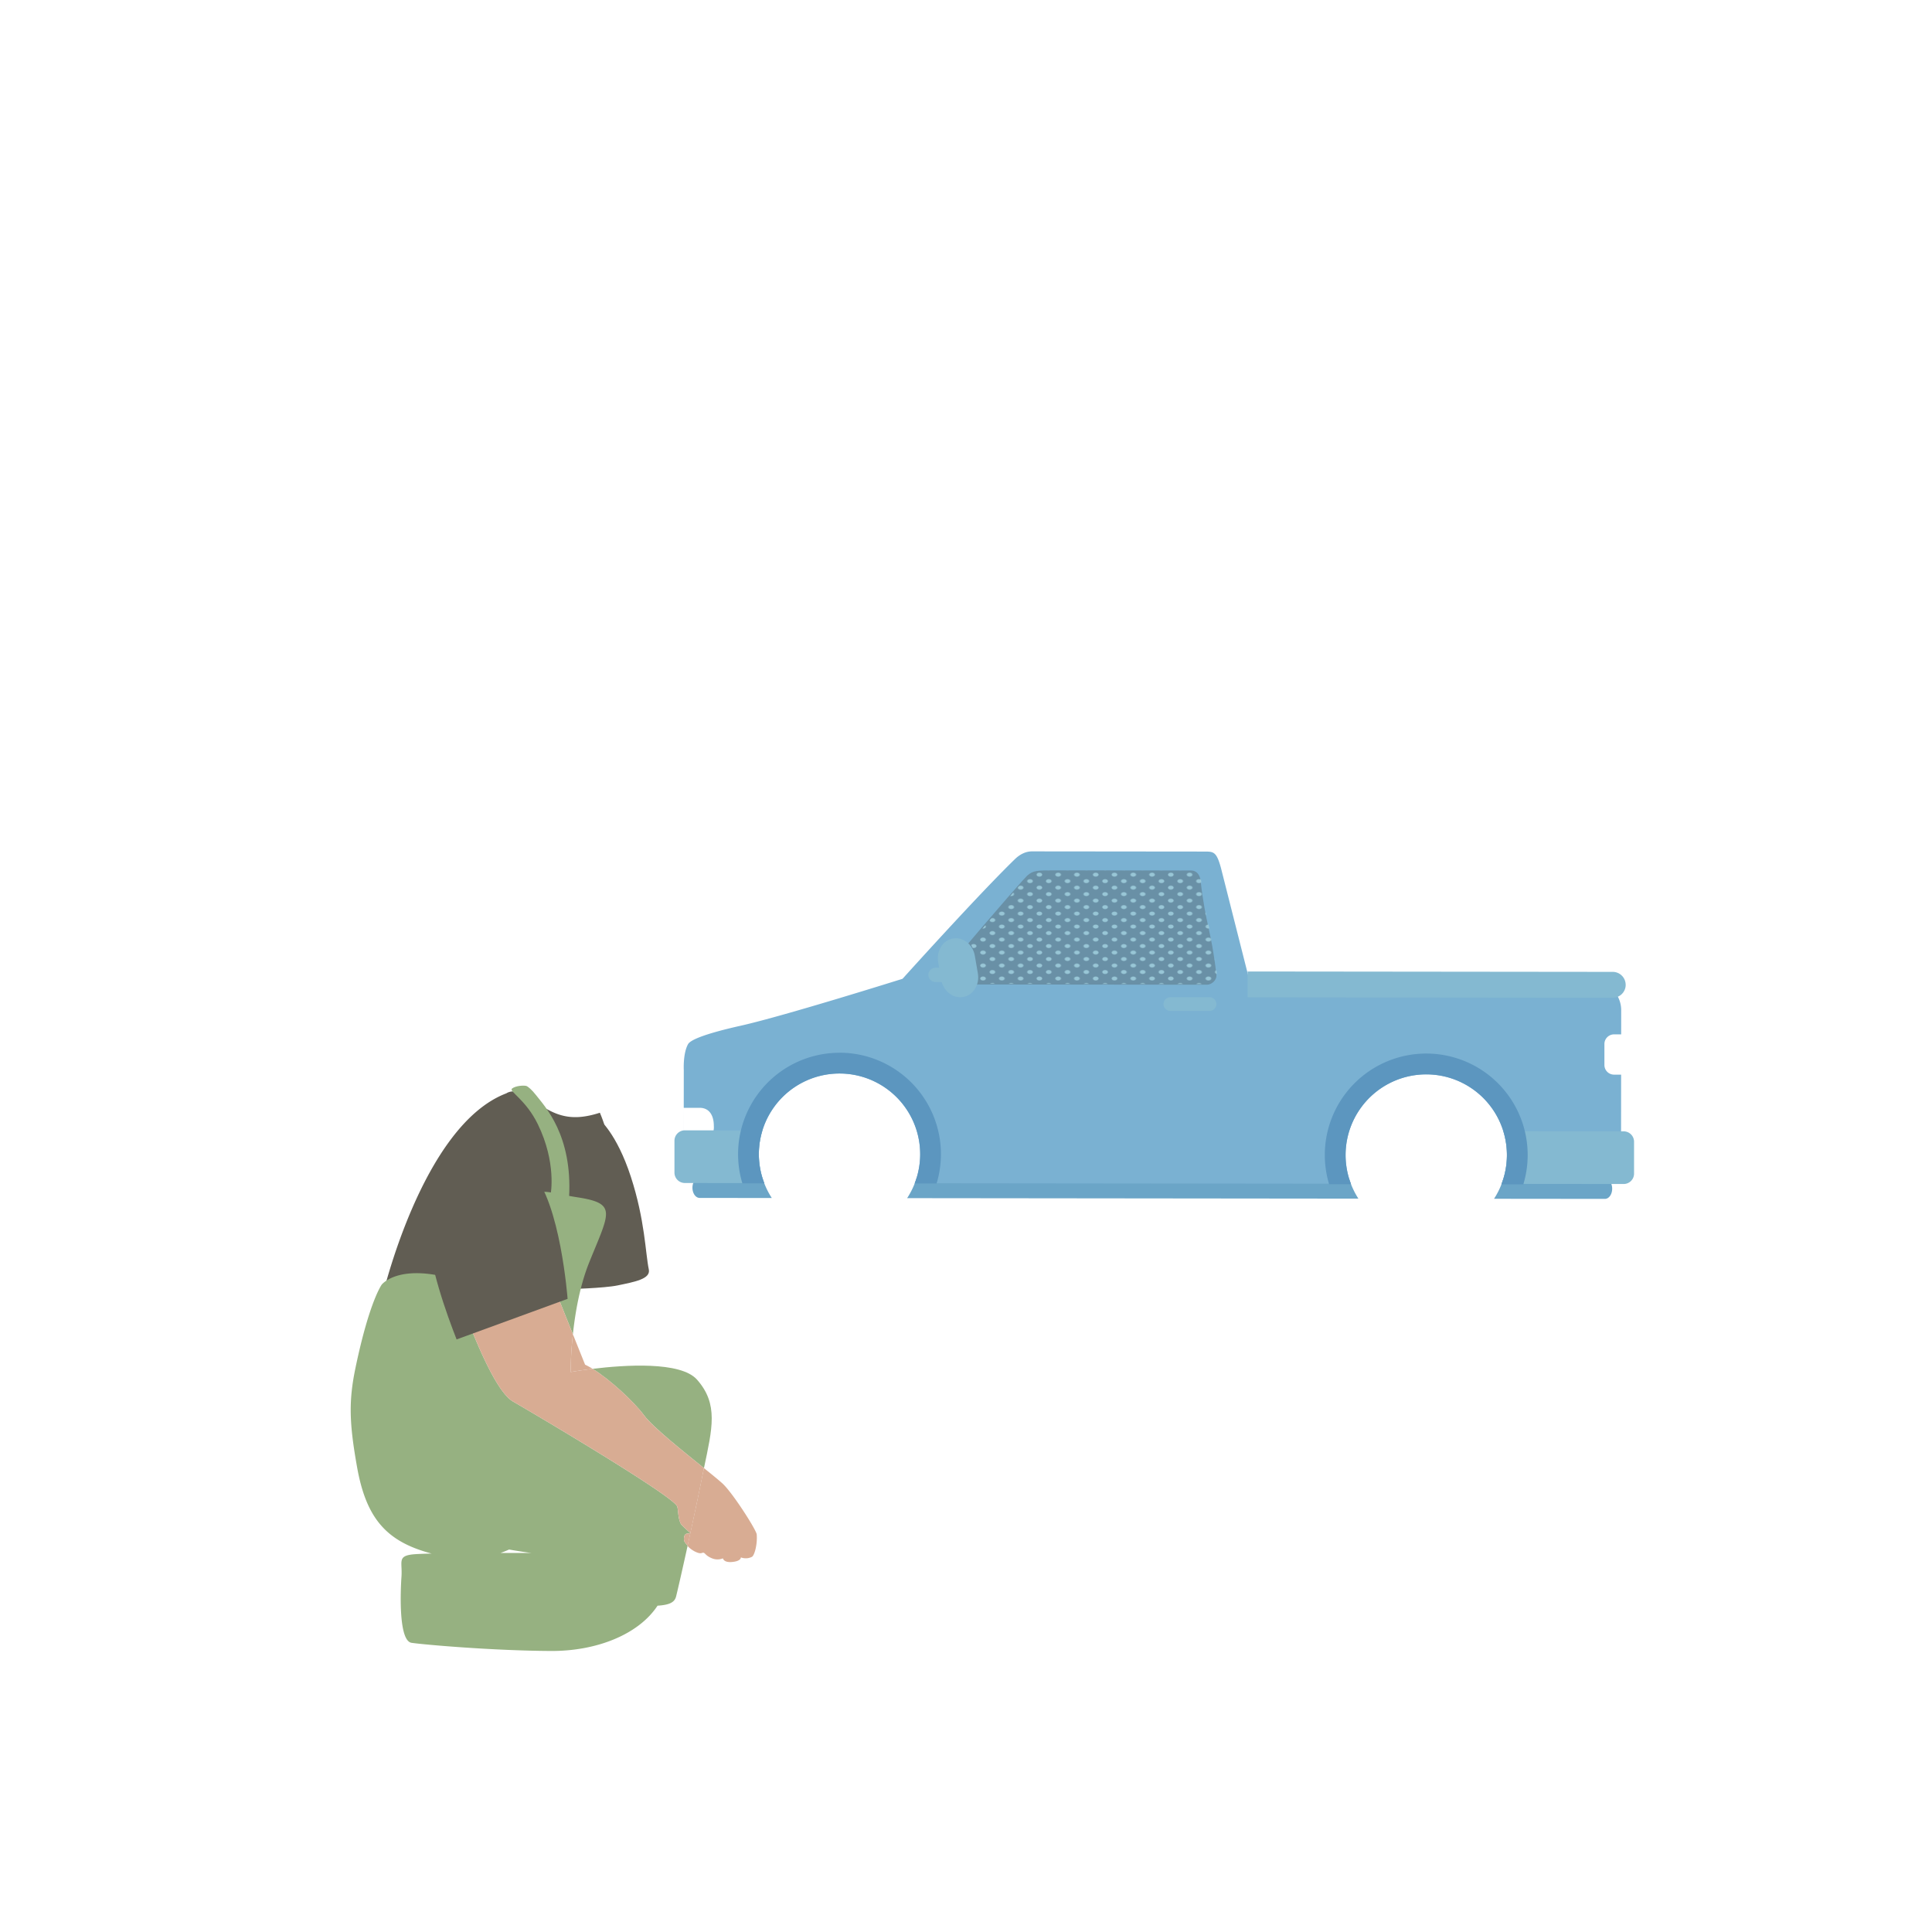 <svg xmlns="http://www.w3.org/2000/svg" xmlns:xlink="http://www.w3.org/1999/xlink" viewBox="0 0 2000 2000"><defs><style>.cls-1{fill:none;}.cls-2{clip-path:url(#clip-path);}.cls-3{fill:#9dccdb;}.cls-4{isolation:isolate;}.cls-5{clip-path:url(#clip-path-2);}.cls-6{fill:#615d53;}.cls-7{fill:#96b181;}.cls-8{fill:#d8ac93;}.cls-9{fill:#6ba5c7;}.cls-10{fill:#7ab1d2;}.cls-11{fill:#84b9d1;}.cls-12{fill:#6990a6;}.cls-13{opacity:0.9;mix-blend-mode:multiply;}.cls-14{fill:url(#Unnamed_Pattern_2);}.cls-15{fill:#5c96bf;}</style><clipPath id="clip-path"><rect class="cls-1" width="48" height="48"/></clipPath><clipPath id="clip-path-2"><rect class="cls-1" width="2000" height="2000"/></clipPath><pattern id="Unnamed_Pattern_2" data-name="Unnamed Pattern 2" width="48" height="48" patternTransform="matrix(0.81, 0, 0, -0.56, 4118.32, 8962.7)" patternUnits="userSpaceOnUse" viewBox="0 0 48 48"><rect class="cls-1" width="48" height="48"/><g class="cls-2"><path class="cls-3" d="M24-3.6A3.6,3.6,0,0,1,27.6,0a3.6,3.6,0,0,1-7.2,0A3.6,3.6,0,0,1,24-3.6"/><path class="cls-3" d="M48-3.6A3.6,3.6,0,0,1,51.6,0a3.6,3.6,0,0,1-7.2,0A3.6,3.6,0,0,1,48-3.6"/><path class="cls-3" d="M24,20.4A3.6,3.6,0,1,1,20.4,24,3.6,3.6,0,0,1,24,20.4"/><path class="cls-3" d="M48,20.4A3.6,3.6,0,1,1,44.4,24,3.6,3.6,0,0,1,48,20.4"/><path class="cls-3" d="M36,8.4A3.6,3.6,0,1,1,32.4,12,3.6,3.6,0,0,1,36,8.4"/><path class="cls-3" d="M12,8.4A3.6,3.6,0,1,1,8.4,12,3.6,3.6,0,0,1,12,8.4"/><path class="cls-3" d="M36,32.4A3.6,3.6,0,1,1,32.4,36,3.6,3.6,0,0,1,36,32.4"/><path class="cls-3" d="M12,32.4A3.6,3.6,0,1,1,8.4,36,3.6,3.6,0,0,1,12,32.4"/><path class="cls-3" d="M0-3.6A3.6,3.6,0,0,1,3.6,0,3.6,3.6,0,0,1,0,3.6,3.6,3.6,0,0,1-3.6,0,3.6,3.6,0,0,1,0-3.6"/><path class="cls-3" d="M0,20.4a3.6,3.6,0,0,1,0,7.2A3.6,3.6,0,0,1-3.6,24,3.6,3.6,0,0,1,0,20.4"/><path class="cls-3" d="M24,44.4A3.6,3.6,0,1,1,20.4,48,3.6,3.6,0,0,1,24,44.4"/><path class="cls-3" d="M48,44.4A3.6,3.6,0,1,1,44.4,48,3.6,3.6,0,0,1,48,44.4"/><path class="cls-3" d="M0,44.4a3.6,3.6,0,0,1,0,7.2A3.6,3.6,0,0,1-3.6,48,3.6,3.6,0,0,1,0,44.4"/></g></pattern></defs><g class="cls-4"><g id="Layer_1" data-name="Layer 1"><g class="cls-5"><path class="cls-6" d="M620,1158.37s18.26,14.43,33,59.63,15.07,79,18.65,96.14c2.08,9.95-15.1,12.92-32.28,16.51-14.46,3-52.19,3.89-52.19,3.89S580.84,1233.19,620,1158.37Z"/><path class="cls-6" d="M395.19,1344.52s41.2-179.36,129.05-212.73c0,0,9.33-7.1,25.67,5.39,23.93,18.29,41,24.4,71.08,14.72A140.89,140.89,0,0,1,631.37,1191c1.27,11,5.13,32.76-14.49,81.31S410,1433.36,395.19,1344.52Z"/><path class="cls-7" d="M570.09,1235.79s6.1-32.14-13.28-71.9c-12.6-25.84-30.48-34.23-26.72-37.06s11.29-3.37,14.49-2.73c1.9.39,6.2,4.31,10,9.17,9.52,12.17,38.11,41.81,34.53,106.11C589.11,1239.38,586.35,1243.87,570.09,1235.79Z"/><path class="cls-1" d="M518.13,1607.64c18.26,0,31.88,0,31.88,0s-10-1.34-23-3.58Q522.67,1606,518.13,1607.64Z"/><path class="cls-7" d="M708.39,1590.32c.89-3.47,4.06-2.71,5.46-2.93l-.54-.31a5.58,5.58,0,0,1,1,.13.46.46,0,0,0,.19-.31s-9-7.93-9.71-9.43c-3.12-6.19-2.46-14-3.76-17.93-3.55-10.64-146.89-95.4-169.88-108.64-21-12.12-46.26-84-51.92-96.13l95.13-20.23,18.69,46.67c2.37-22.15,7.16-50.15,16.85-74.24,20.94-52,29.57-61.1-12.4-67.56-45-6.93-38.23-16-68.41,31.19-21.65,33.84-46.13,54.67-78.61,49.14-42-7.15-55.3,10.07-55.3,10.07S382.38,1347,368,1416c-7.17,34.36-6.47,57.34,1.66,102.87,9.69,54.26,31.42,77.23,77.09,89.37-10,.23-17.55.55-20.71,1-14.62,2-9.4,8-10.44,23.1s-3.14,66.29,10.44,68.3,85,8.18,144.55,8.44c46.72.19,90.32-16.85,110.09-46.87,12-.81,17.63-3.24,19.22-9.6,1.65-6.6,6.41-27.37,11.92-52.41l-.15-.2C709.63,1597.16,707,1595.8,708.39,1590.32Zm-190.26,17.32q4.54-1.61,8.83-3.56c13,2.24,23,3.58,23,3.58S536.39,1607.62,518.13,1607.64Z"/><path class="cls-7" d="M666.92,1465.38c8.86,11.94,40.26,37,61.83,54.39,8.59-41.11,15.22-66.24-7.21-91.59-17-19.19-75.29-15.17-108-11.17C631.5,1428.18,656,1450.69,666.92,1465.38Z"/><path class="cls-8" d="M783.35,1588.41c-.38-4.54-24.26-42.07-35-52.31-3.18-3-10.53-9-19.63-16.33-.65,3.14-1.32,6.37-2,9.71-4.45,22.25-10,48.23-15,70.75,2.68,3.57,11.12,8.84,14.78,7.44a4.62,4.62,0,0,1,1.06-.29l0,.09.12-.1c2.36-.27,2.1,2.83,9.3,5.76a14.81,14.81,0,0,0,11.4.06s.66,4.45,9.06,3.8c9.95-.76,9.51-4.8,9.51-4.8a14,14,0,0,0,11.42-.54C781,1610.29,784.21,1598.79,783.35,1588.41Z"/><path class="cls-8" d="M590.74,1420.33s9.18-1.66,22.77-3.32a78.11,78.11,0,0,0-7.84-4.32l-12.61-31.48A385.72,385.72,0,0,0,590.74,1420.33Z"/><path class="cls-8" d="M728.75,1519.77c-21.57-17.38-53-42.45-61.83-54.39-10.9-14.69-35.42-37.2-53.41-48.37-13.59,1.66-22.77,3.32-22.77,3.32a385.72,385.72,0,0,1,2.32-39.12l-18.69-46.67-95.13,20.23c5.66,12.1,30.88,84,51.92,96.13,23,13.24,166.33,98,169.88,108.64,1.3,3.91.64,11.74,3.76,17.93.76,1.5,9.71,9.43,9.71,9.43a.46.46,0,0,1-.19.31,5.58,5.58,0,0,0-1-.13l.54.31c-1.4.22-4.57-.54-5.46,2.93-1.39,5.48,1.24,6.84,3.25,9.71l.15.2c5-22.52,10.52-48.5,15-70.75C727.43,1526.14,728.1,1522.91,728.75,1519.77Z"/><path class="cls-6" d="M441.85,1269.66c2.58,41.25,20.19,89.62,30.82,116.91l114.91-42s-7.5-100.21-36.78-130.51"/><path class="cls-1" d="M397.35,1451.41c31.2,12.92,92.78,4.13,120.76-14.17"/><path class="cls-6" d="M584.64,1167.49s22.94,6.92,39.88-5.09"/></g><g class="cls-5"><path class="cls-9" d="M1661.41,1220l-105-.11a83.21,83.21,0,0,1-9.78,21.08l114.78.12c4.14,0,7.5-4.71,7.51-10.53S1665.55,1220,1661.41,1220Z"/><path class="cls-9" d="M724.33,1219c-4.14,0-7.51,4.71-7.51,10.54s3.34,10.55,7.49,10.55l74.65.08a83.29,83.29,0,0,1-9.82-21.1Z"/><path class="cls-9" d="M1406.2,1240.82a83,83,0,0,1-9.73-21.1l-447.55-.48a82.62,82.62,0,0,1-9.87,21.08Z"/><path class="cls-10" d="M1678.25,1045.78a30.12,30.12,0,0,0-30.09-30.16l-352.88-.37-2.38-2.37L1264,898.77c-4.64-17.22-7.69-17.22-17.19-17.24l-178.49-.18c-6.91,0-12.94,3.43-17.59,7.95-38.39,37.23-116.41,123.94-116.41,123.94S812,1051.69,766.83,1061.81c-13.8,3.08-50.34,11.62-54.53,19.07-5.39,9.56-4.45,26.77-4.45,26.77l-.09,86.86a30.12,30.12,0,0,0,30.09,30.15l53.24.06a83.5,83.5,0,1,1,155.87.16l451.43.49a83.51,83.51,0,1,1,156.06.16l93.49.1a30.11,30.11,0,0,0,30.15-30.09l.09-83.07h-7.3a10,10,0,0,1-10-10v-21.7a10,10,0,0,1,10-10h7.34v9.37ZM738.63,1170.64H707.81v-23.83h16.48c10.31,0,14.66,8.36,14.66,18.66A18.76,18.76,0,0,1,738.63,1170.64Z"/><path class="cls-11" d="M789.24,1170.21l-80.27-.09a10.77,10.77,0,0,0-10.77,10.75l0,33a10.76,10.76,0,0,0,10.75,10.77l82.18.09a83.66,83.66,0,0,1-1.85-54.51Z"/><path class="cls-11" d="M1682.91,1019.48a13.38,13.38,0,0,1-13.4,13.38l-378-.41,0-26.77,378,.4a13.39,13.39,0,0,1,13.37,13.4Z"/><path class="cls-12" d="M1259.21,1009c-5.43-47.34-10.92-50-16.35-97.33-.64-5.62-3.86-10.53-9.71-10.54L1111.38,901l-19.88,0c-17.78,0-22.08,0-28.21,5.51-2,1.78-25.1,27.49-85.78,99.38-7.39,8.76-1.09,13.17,7.45,13.18.93.17,26.75.21,27.67.06l159.05.17,77.66.08C1254.14,1019.41,1259.87,1014.73,1259.21,1009Z"/><line class="cls-1" x1="1291.48" y1="1046.61" x2="1678.25" y2="1047.02"/><path class="cls-11" d="M1259.19,1039.43a7.08,7.08,0,0,1-7.08,7.07h-40.58a7.08,7.08,0,0,1-7.08-7.07h0a7.08,7.08,0,0,1,7.08-7.08h40.58a7.08,7.08,0,0,1,7.08,7.08Z"/><path class="cls-11" d="M986.51,1009.19a7.37,7.37,0,0,1-7.38,7.38h-10.7a7.38,7.38,0,0,1-7.38-7.38h0a7.39,7.39,0,0,1,7.38-7.38h10.7a7.38,7.38,0,0,1,7.38,7.38Z"/><path class="cls-11" d="M1012.3,1007.72c2,11.65-4.84,22.56-15.31,24.38h0c-10.47,1.81-20.6-6.17-22.62-17.82l-3.18-18.37c-2-11.65,4.84-22.57,15.32-24.38h0c10.47-1.81,20.6,6.16,22.62,17.81Z"/><path class="cls-1" d="M934.36,1111.3v-89.5c0-8,0-8.56,14.83-24.93"/><g class="cls-13"><path class="cls-14" d="M1259.79,1008.42c-5.4-47.07-10.85-49.7-16.25-96.77-.65-5.59-3.84-10.47-9.66-10.48L1112.8,901,1093,901c-17.68,0-22,0-28,5.48-2,1.77-.25-1.84-60.59,69.64,0,0,6.44,13.23,7.81,17.92,3.71,12.68,1.5,24.57,2.41,24.42l158.14.17,77.22.08C1254.76,1018.73,1260.45,1014.08,1259.79,1008.42Z"/></g><path class="cls-15" d="M869.17,1089.82A105,105,0,0,0,768.5,1225l22.72,0a83.5,83.5,0,1,1,155.61.17l22.72,0a105,105,0,0,0-100.38-135.41Z"/><path class="cls-11" d="M1680.86,1171.16l-124.61-.13a83.7,83.7,0,0,1-1.8,54.51l126.35.13a10.76,10.76,0,0,0,10.77-10.75l0-33A10.77,10.77,0,0,0,1680.86,1171.16Z"/><path class="cls-15" d="M1581.44,1195.82a105,105,0,1,0-205.54,30.09l22.72,0a83.5,83.5,0,1,1,155.61.17l22.71,0A105,105,0,0,0,1581.44,1195.82Z"/></g></g></g></svg>